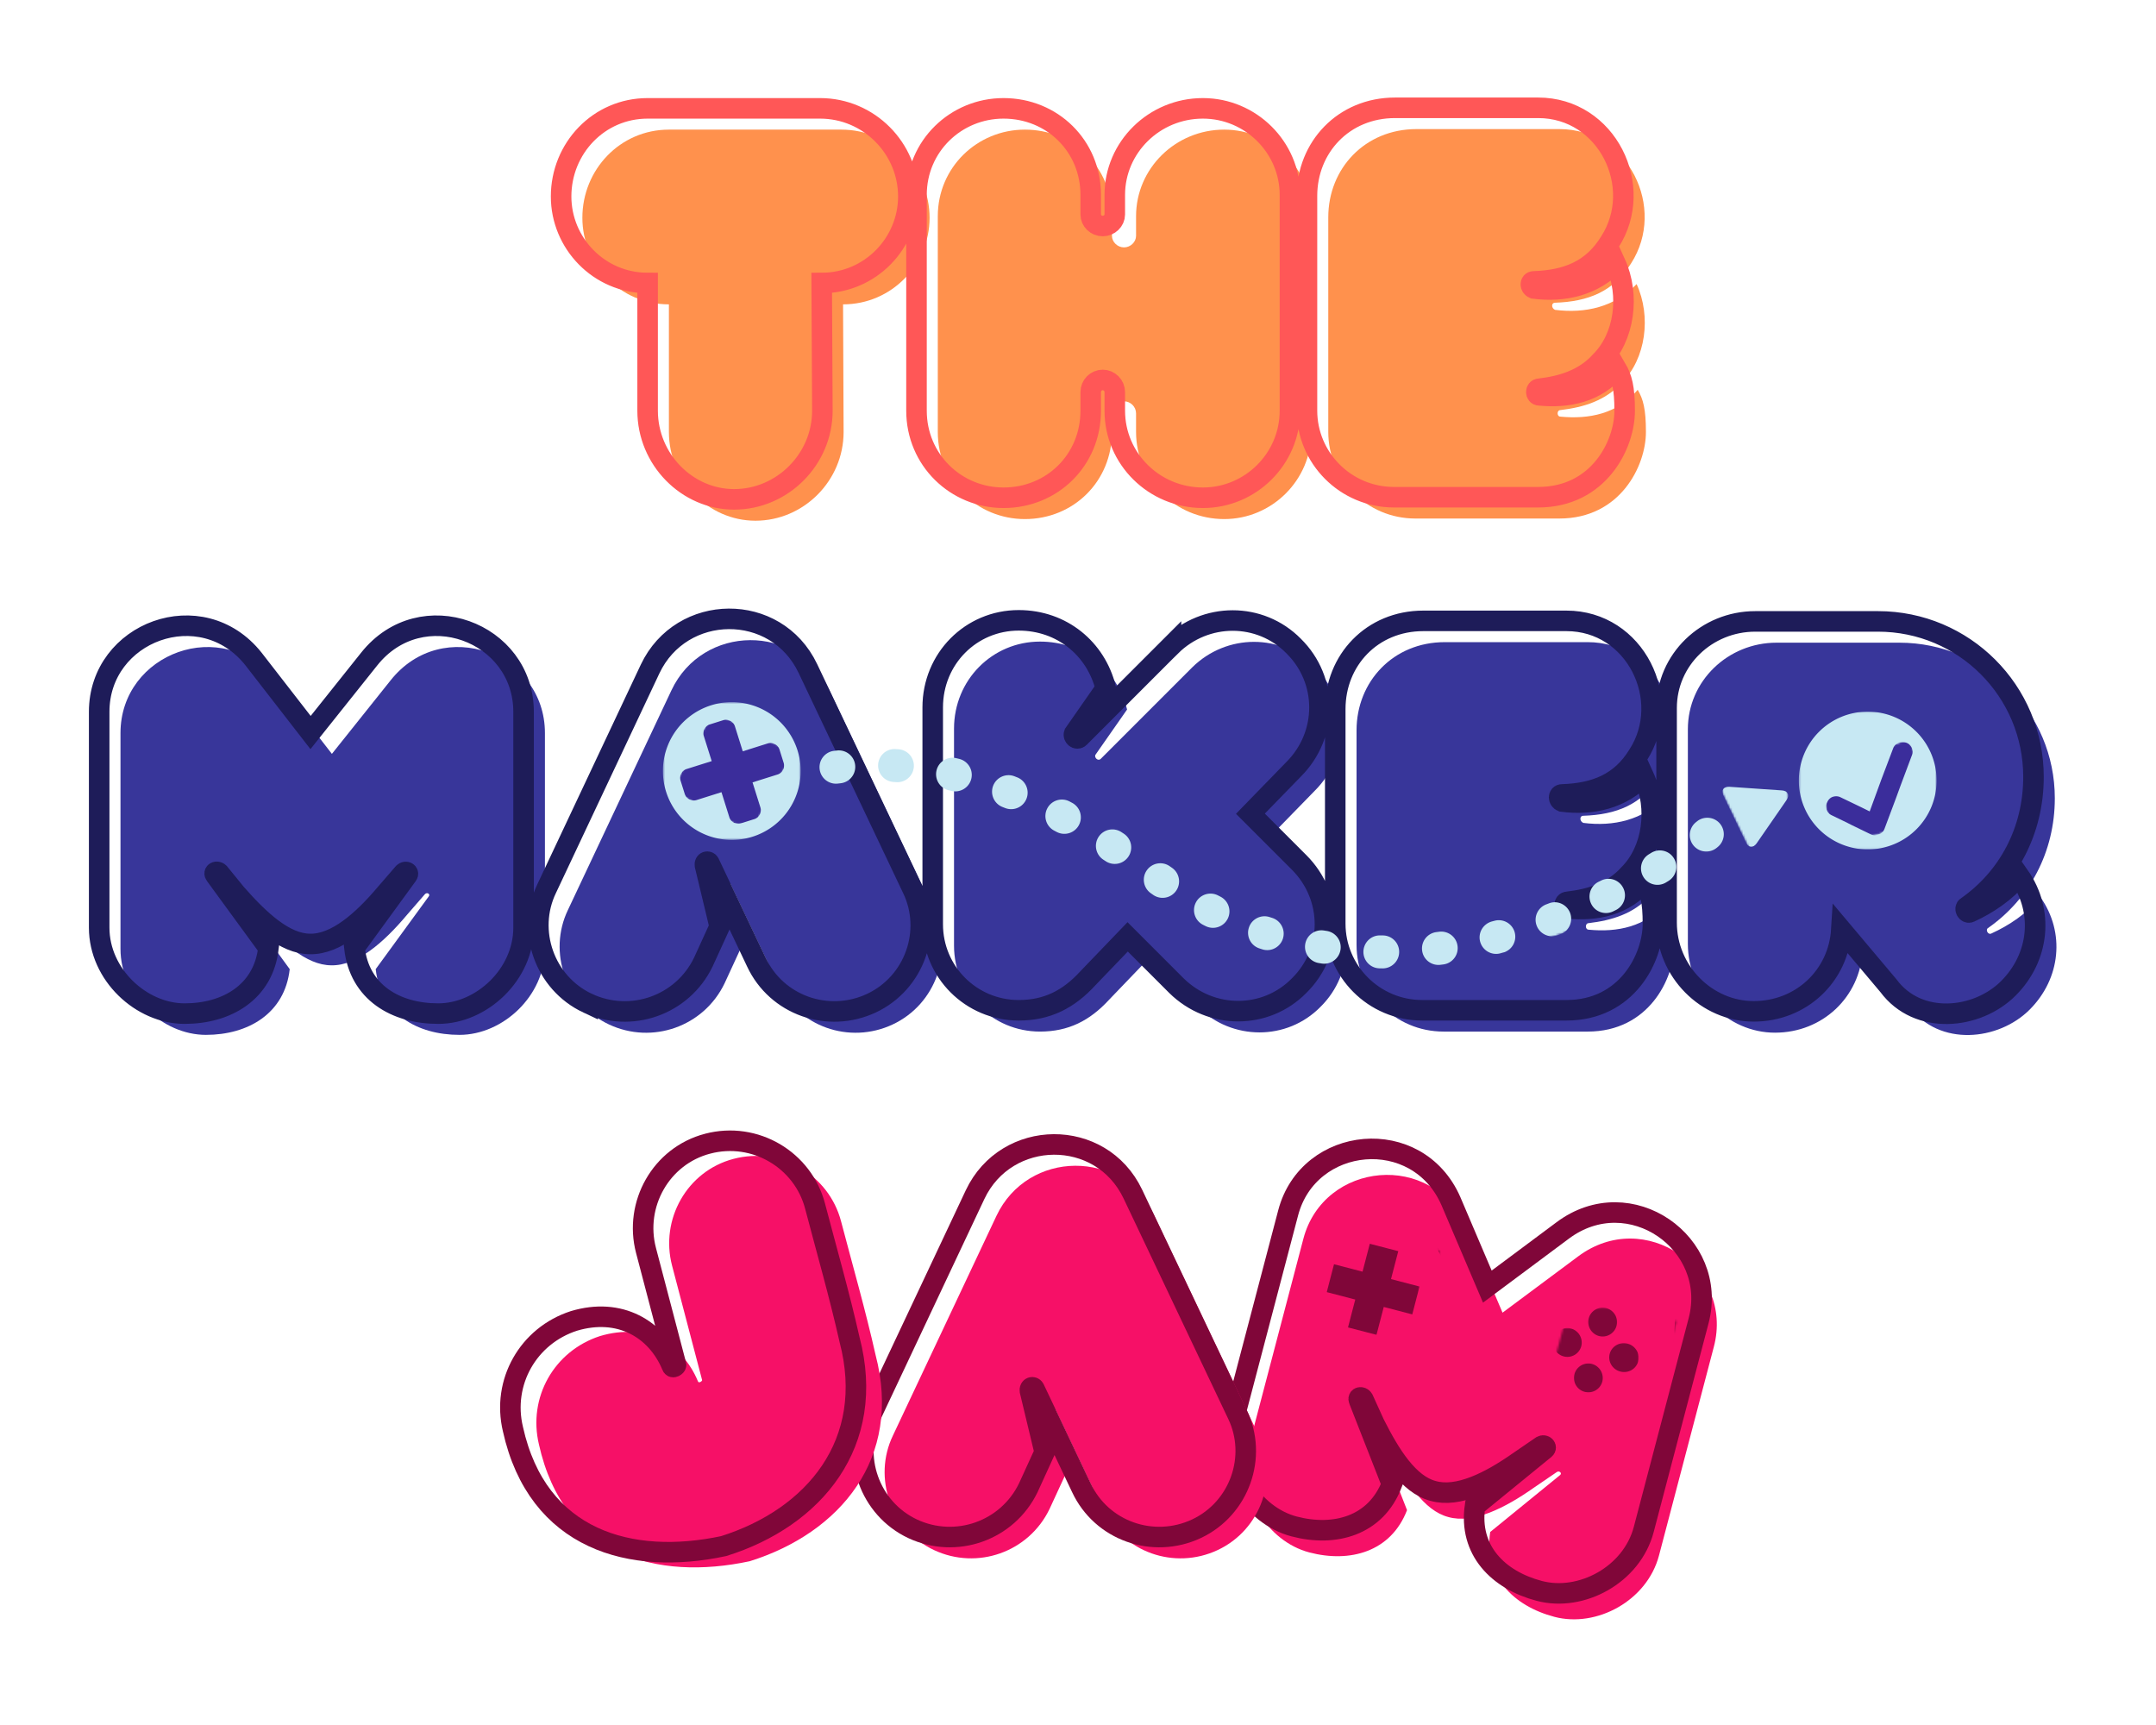 <svg xmlns="http://www.w3.org/2000/svg" fill="none" viewBox="0 0 1000 800"><path fill="#FF914D" d="M390.268 60.116h-80.015c-22.61 0-40.136 18.547-40.136 40.901 0 21.594 17.526 40.136 40.136 40.136v59.187c0 22.61 18.286 41.151 40.135 41.151 22.354 0 40.896-18.541 40.896-41.151l-.255-59.187c22.609 0 40.135-18.542 40.135-40.136 0-22.354-18.286-40.9-40.896-40.9Z"/><path fill="#FF914D" d="M567.825 240.731c22.099 0 40.391-18.037 40.391-40.391V100.257c0-22.104-18.292-40.14-40.391-40.14-22.609 0-40.896 18.036-40.896 40.14v9.141c0 2.796-2.541 5.338-5.588 5.338-3.052 0-5.589-2.542-5.589-5.338v-9.141c0-22.61-17.781-40.14-40.39-40.14-22.099 0-40.391 17.53-40.391 40.14V200.34c0 22.86 18.292 40.391 40.391 40.391 22.609 0 40.39-17.531 40.39-40.391v-8.635c0-3.052 2.537-5.589 5.589-5.589 3.047 0 5.588 2.537 5.588 5.589v8.635c0 22.354 18.287 40.391 40.896 40.391Z"/><path fill="#FF914D" d="M616.083 100.762v99.578c0 21.844 17.782 40.136 40.391 40.136h66.807c28.198 0 40.136-24.386 40.136-40.136 0-10.672-1.271-15.239-3.813-19.562-9.396 11.177-22.604 13.719-35.812 12.448-1.782 0-1.782-3.047 0-3.047 10.666-1.271 20.828-4.318 28.448-12.703 11.177-11.177 13.718-30.735 6.859-45.724-10.162 10.672-23.88 13.718-37.849 11.942-1.781-.765-1.781-3.302 0-3.302 15.24-.51 27.177-5.083 35.307-18.291 16.511-25.657-1.271-62.235-33.276-62.235h-66.302c-23.875 0-40.896 18.287-40.896 40.896Z"/><path stroke="#FF5757" stroke-width="9.526" d="M380.38 50.25h-80c-22.635 0-40.125 18.542-40.125 40.87 0 21.583 17.49 40.125 40.125 40.125v59.224c0 22.578 18.297 41.12 40.125 41.12 22.328 0 40.932-18.542 40.932-41.12l-.312-59.224c22.635 0 40.187-18.542 40.187-40.125 0-22.328-18.291-40.87-40.932-40.87Zm177.552 180.594c22.141 0 40.375-18.047 40.375-40.375V90.375c0-22.078-18.234-40.125-40.375-40.125-22.573 0-40.869 18.047-40.869 40.125v9.115c0 2.854-2.542 5.333-5.579 5.333-3.104 0-5.583-2.479-5.583-5.333v-9.115c0-22.635-17.802-40.125-40.437-40.125-22.079 0-40.37 17.49-40.37 40.125v100.094c0 22.823 18.291 40.375 40.37 40.375 22.635 0 40.437-17.552 40.437-40.375v-8.62c0-3.099 2.479-5.641 5.583-5.641 3.037 0 5.579 2.542 5.579 5.641v8.62c0 22.328 18.296 40.375 40.869 40.375ZM606.203 90.87v99.599c0 21.833 17.802 40.125 40.375 40.125h66.854c28.157 0 40.125-24.37 40.125-40.125 0-10.667-1.302-15.255-3.843-19.594-9.365 11.224-22.573 13.766-35.787 12.464-1.797 0-1.797-3.037 0-3.037 10.667-1.245 20.839-4.344 28.407-12.713 11.223-11.167 13.765-30.704 6.885-45.709-10.172 10.667-23.88 13.703-37.833 11.907-1.797-.745-1.797-3.287 0-3.287 15.255-.495 27.161-5.083 35.286-18.297 16.5-25.61-1.24-62.203-33.24-62.203h-66.359c-23.875 0-40.87 18.297-40.87 40.87Z"/><path fill="#F61067" d="m711.581 689.857 10.562-7.209c1.24-.724 2.459.646 1.464 1.438l-32.422 26.411c-3.021 20.479 10.677 34.323 29.838 39.36 19.412 5.104 42.912-7.37 48.464-28.495l25.443-96.797c9.432-35.87-31.99-65.146-63.078-41.797l-34.943 26.01-16.896-39.635c-15.594-35.62-66.052-30.495-75.484 5.375l-25.443 96.797c-5.552 21.125 8.781 43.542 28.187 48.646 18.917 4.968 37.896-.287 45.339-19.604l-15.24-38.938c-.661-1.49 1.25-1.771 1.98-.531l5.161 11.338c7.396 14.813 15.922 28.349 27.224 31.318 11.484 3.281 26.297-4.12 39.844-13.687Z"/><path stroke="#800639" stroke-width="9.526" d="m704.51 677.812 10.558-7.229c1.276-.692 2.463.646 1.489 1.417l-32.406 26.427c-3.016 20.5 10.656 34.354 29.854 39.396 19.37 5.094 42.854-7.396 48.401-28.505l25.448-96.808c9.427-35.87-31.932-65.146-63.068-41.843l-34.927 26.02-16.896-39.64c-15.588-35.584-66.057-30.448-75.484 5.422l-25.448 96.807c-5.552 21.115 8.755 43.531 28.188 48.641 18.896 4.968 37.911-.297 45.364-19.625l-15.276-38.964c-.646-1.453 1.282-1.713 1.99-.505l5.156 11.359c7.406 14.771 15.969 28.308 27.245 31.271 11.51 3.287 26.281-4.12 39.812-13.641Z"/><path fill="#F61067" d="M433.202 718.867c20.068 9.402 43.948 1.016 53.599-19.052l7.62-16.51-6.854-28.453c-.255-1.776 1.521-2.031 2.031-1.016l21.844 45.979c9.401 20.068 33.276 28.454 53.343 19.052 20.068-9.401 28.454-33.531 19.053-53.093l-48.516-102.115c-14.734-30.989-58.682-30.484-73.162.255l-48.01 101.86c-9.396 19.562-1.016 43.692 19.052 53.093Z"/><path stroke="#800639" stroke-width="9.526" d="M423.302 709.005c20.094 9.365 43.969.99 53.646-19.041l7.568-16.558L477.693 645c-.25-1.797 1.489-2.047 2.046-1.052l21.829 46.016c9.364 20.031 33.239 28.406 53.333 19.041 20.094-9.427 28.469-33.552 19.042-53.088l-48.5-102.146c-14.761-31.005-58.667-30.448-73.177.25L404.26 655.917c-9.364 19.536-.989 43.661 19.042 53.088Z"/><path fill="#F61067" d="M340.219 537.449c-21.625 5.677-34.114 28.125-28.5 49.505l13.932 53.068c.131.49-1.645 1.745-1.963.516-7.167-17.292-24.229-27.256-45.412-20.907-21.296 6.907-33.489 28.49-28.307 50.24 11.453 51.62 54.719 63.375 97.745 54.182 41.99-13.13 70.969-47.786 58.391-95.698-4.615-20.588-10.657-41.588-16.011-61.979-5.609-21.375-27.765-34.734-49.875-28.927Z"/><path stroke="#800639" stroke-width="9.526" d="M328.187 530.411c-21.656 5.683-34.161 28.136-28.557 49.495l13.937 53.083c.125.48-1.604 1.704-1.916.506-7.172-17.292-24.271-27.229-45.438-20.901-21.276 6.869-33.494 28.479-28.302 50.198 11.438 51.624 54.735 63.406 97.724 54.239 42.005-13.146 70.99-47.818 58.406-95.745-4.63-20.583-10.656-41.573-16.01-61.963-5.604-21.36-27.771-34.709-49.844-28.912Z"/><path fill="#38369A" d="m188.74 424.304 8.38-9.651c1.016-1.015 2.542 0 1.781 1.016l-24.64 33.786c2.286 20.579 19.052 30.485 38.864 30.485 20.068 0 39.625-18.037 39.625-39.886V339.971c0-37.088-47.5-54.87-71.63-24.385l-27.182 34.036-26.417-34.036c-24.136-30.485-71.636-12.703-71.636 24.385v100.083c0 21.849 19.558 39.886 39.625 39.886 19.563 0 36.584-9.906 38.865-30.485l-24.635-33.786c-1.021-1.271.76-2.031 1.776-1.016l7.875 9.651c10.922 12.448 22.609 23.375 34.291 23.375 11.943.25 24.386-10.671 35.058-23.375Z"/><path fill="#38369A" d="M282.465 475.112c20.068 9.401 43.948 1.015 53.599-19.052l7.62-16.511-6.855-28.453c-.255-1.776 1.521-2.031 2.032-1.016l21.843 45.98c9.401 20.067 33.276 28.453 53.344 19.052 20.068-9.401 28.453-33.532 19.052-53.094l-48.515-102.115c-14.735-30.989-58.683-30.484-73.162.256l-48.01 101.859c-9.396 19.562-1.016 43.693 19.052 53.094Z"/><path fill="#38369A" d="m552.994 309.487-42.422 42.422c-1.271 1.27-3.047-.506-2.541-1.776l14.734-21.084c-4.573-18.291-20.323-31.5-40.391-31.5-22.099 0-39.88 17.781-39.88 40.391v100.594c0 22.099 17.781 39.88 39.88 39.88 13.209 0 23.12-5.078 32.011-14.735l18.541-19.307 22.61 22.609c16 15.75 41.406 15.75 56.901 0 16.005-15.75 16.005-41.151 0-57.156l-22.609-22.604 20.067-20.578c16.005-16.005 16.005-41.406 0-57.156-15.495-15.75-40.896-15.75-56.901 0Z"/><path fill="#38369A" d="M629.195 338.7v99.578c0 21.844 17.781 40.136 40.39 40.136h66.808c28.198 0 40.135-24.386 40.135-40.136 0-10.672-1.271-15.239-3.812-19.562-9.396 11.177-22.605 13.719-35.813 12.448-1.781 0-1.781-3.047 0-3.047 10.667-1.271 20.828-4.318 28.448-12.703 11.177-11.177 13.719-30.735 6.859-45.724-10.161 10.672-23.88 13.719-37.849 11.943-1.781-.766-1.781-3.303 0-3.303 15.24-.51 27.178-5.083 35.308-18.291 16.51-25.656-1.271-62.235-33.276-62.235h-66.302c-23.875 0-40.896 18.287-40.896 40.896Z"/><path fill="#38369A" d="M823.263 478.924c22.099 0 39.375-16.515 40.646-37.854l21.844 25.912c13.718 18.546 41.151 15.75 55.63 1.27 14.479-14.479 16.515-35.817 5.083-52.073-6.604 7.62-14.479 12.954-22.865 16.766-1.52.76-2.791-1.781-1.52-2.542 19.302-13.463 30.989-35.307 30.989-60.203 0-39.88-32.26-72.146-72.146-72.146h-56.901c-22.604 0-41.151 17.787-41.151 40.141v99.573c0 22.609 18.547 41.156 40.391 41.156Zm45.219-116.854c5.333 0 9.14 4.573 9.14 9.906 0 5.339-3.807 9.401-9.14 9.401-2.037 0-3.302 0-4.573-.76v-17.276c1.271-.761 2.536-1.271 4.573-1.271Z"/><path stroke="#1E1C59" stroke-width="9.526" d="m178.839 414.453 8.375-9.672c1.052-.994 2.541 0 1.797.99l-24.62 33.802c2.297 20.589 19.041 30.51 38.885 30.51 20.031 0 39.568-18.046 39.568-39.875V330.109c0-37.083-47.443-54.885-71.63-24.432l-27.167 34.047-26.417-34.047C93.505 275.224 46 293.026 46 330.109v100.099c0 21.829 19.537 39.875 39.63 39.875 19.532 0 36.589-9.921 38.886-30.51l-24.688-33.802c-.99-1.24.807-1.984 1.802-.99l7.875 9.672c10.917 12.406 22.636 23.323 34.297 23.323 11.969.245 24.37-10.672 35.037-23.323Zm93.724 50.797c20.093 9.365 43.974.99 53.646-19.042l7.567-16.557-6.823-28.406c-.244-1.797 1.49-2.047 2.047-1.052l21.834 46.015c9.364 20.032 33.239 28.407 53.333 19.042 20.094-9.427 28.463-33.552 19.036-53.088l-48.494-102.146c-14.761-31.006-58.667-30.448-73.183.25l-48 101.896c-9.364 19.536-.995 43.661 19.037 53.088Zm270.568-165.651-42.422 42.422c-1.302 1.302-3.037-.5-2.542-1.74l14.698-21.083c-4.526-18.297-20.281-31.505-40.37-31.505-22.083 0-39.88 17.734-39.88 40.37v100.593c0 22.079 17.797 39.881 39.88 39.881 13.208 0 23.13-5.089 32-14.761l18.542-19.292 22.635 22.641c16 15.75 41.365 15.75 56.87 0 16-15.755 16-41.182 0-57.182l-22.573-22.573L600 356.781c16-16.005 16-41.432 0-57.182-15.505-15.755-40.869-15.755-56.869 0Zm76.187 29.208v99.605c0 21.828 17.797 40.125 40.37 40.125h66.854c28.156 0 40.125-24.375 40.125-40.125 0-10.672-1.302-15.261-3.844-19.599-9.364 11.224-22.573 13.765-35.781 12.463-1.802 0-1.802-3.036 0-3.036 10.667-1.24 20.839-4.344 28.401-12.714 11.224-11.167 13.771-30.698 6.886-45.708-10.172 10.666-23.875 13.708-37.834 11.906-1.797-.745-1.797-3.286 0-3.286 15.261-.495 27.167-5.084 35.292-18.297 16.495-25.61-1.24-62.203-33.245-62.203h-66.354c-23.88 0-40.87 18.296-40.87 40.869Zm194.058 140.224c22.14 0 39.38-16.5 40.682-37.833l21.828 25.927c13.708 18.542 41.12 15.75 55.63 1.24 14.453-14.453 16.5-35.787 5.089-52.094-6.636 7.625-14.516 12.958-22.886 16.802-1.489.745-2.791-1.797-1.489-2.542 19.286-13.458 30.948-35.286 30.948-60.218 0-39.875-32.25-72.125-72.125-72.125H814.12c-22.578 0-41.119 17.796-41.119 40.125v99.599c0 22.578 18.541 41.119 40.375 41.119Zm45.208-116.843c5.333 0 9.177 4.593 9.177 9.927 0 5.333-3.844 9.364-9.177 9.364-2.047 0-3.287 0-4.526-.745V353.49c1.239-.802 2.479-1.302 4.526-1.302Z"/><mask id="a" width="64" height="67" x="605" y="566" maskUnits="userSpaceOnUse" style="mask-type:luminance"><path fill="#fff" d="M605.417 566.302h62.666v66.667h-62.666v-66.667Z"/></mask><g mask="url(#a)"><mask id="b" width="62" height="66" x="606" y="567" maskUnits="userSpaceOnUse" style="mask-type:luminance"><path fill="#fff" d="m619.646 567.599 48.312 12.583-13.588 52.183-48.318-12.584 13.594-52.182Z"/></mask><g mask="url(#b)"><mask id="c" width="277" height="215" x="545" y="528" maskUnits="userSpaceOnUse" style="mask-type:luminance"><path fill="#fff" d="m585.474 528.839 235.776 61.406-39.766 152.672-235.771-61.407 39.761-152.671Z"/></mask><g mask="url(#c)"><path fill="#800639" d="M793.26 608.901a31.294 31.294 0 0 0-9.692-23.953 31.195 31.195 0 0 0-4.151-3.323 30.761 30.761 0 0 0-4.657-2.573 31.251 31.251 0 0 0-5.026-1.75l-18.781-4.891a31.93 31.93 0 0 0-4.255-.822 31.467 31.467 0 0 0-4.328-.235 32.439 32.439 0 0 0-4.323.37 31.718 31.718 0 0 0-4.224.964 31.34 31.34 0 0 0-7.86 3.614 31.61 31.61 0 0 0-6.573 5.63 17.423 17.423 0 0 1-3.697 3.131 17.597 17.597 0 0 1-14.011 2.135l-10.344-2.693a17.769 17.769 0 0 1-4.536-1.859 17.518 17.518 0 0 1-3.854-3.037 17.398 17.398 0 0 1-2.875-3.974 17.496 17.496 0 0 1-1.677-4.609 30.653 30.653 0 0 0-1.229-4.125 31.86 31.86 0 0 0-1.787-3.922 32.131 32.131 0 0 0-2.307-3.635 30.923 30.923 0 0 0-2.787-3.281 31.235 31.235 0 0 0-6.786-5.277 31.428 31.428 0 0 0-7.964-3.223l-18.776-4.891a31.332 31.332 0 0 0-10.562-.953 31.3 31.3 0 0 0-10.271 2.63 31.24 31.24 0 0 0-4.651 2.583 31.185 31.185 0 0 0-7.672 7.318 31.18 31.18 0 0 0-2.797 4.526l-41.713 84.958c-.422.86-.802 1.74-1.141 2.641a29.232 29.232 0 0 0-.885 2.734 31.49 31.49 0 0 0-.625 2.808 30.656 30.656 0 0 0-.443 5.724c.021.958.083 1.916.187 2.869a30.79 30.79 0 0 0 1.183 5.625c.281.912.609 1.813.979 2.698.37.886.781 1.756 1.234 2.599.448.849.943 1.672 1.469 2.469a32.263 32.263 0 0 0 1.698 2.323 31.05 31.05 0 0 0 1.911 2.146 31.35 31.35 0 0 0 2.104 1.958c.735.62 1.495 1.203 2.282 1.755a29.917 29.917 0 0 0 2.432 1.526 31.867 31.867 0 0 0 9.958 3.787c1.756.344 3.526.542 5.313.588a32.011 32.011 0 0 0 5.333-.317 31.365 31.365 0 0 0 5.209-1.209 31.524 31.524 0 0 0 9.442-4.927 31.935 31.935 0 0 0 3.969-3.583l16.224-17.714a17.743 17.743 0 0 1 3.693-3.046 17.734 17.734 0 0 1 4.369-1.943 17.772 17.772 0 0 1 4.735-.698 17.802 17.802 0 0 1 4.75.599l63.672 16.583a17.649 17.649 0 0 1 8.229 4.719 17.487 17.487 0 0 1 2.87 3.828 17.445 17.445 0 0 1 1.739 4.458l5.516 23.37a31.613 31.613 0 0 0 4.265 9.761 31.547 31.547 0 0 0 3.297 4.203 32.436 32.436 0 0 0 3.953 3.594 32.115 32.115 0 0 0 4.506 2.875 31.655 31.655 0 0 0 10.119 3.307c1.771.265 3.547.375 5.334.338a31.265 31.265 0 0 0 2.87-.145 30.557 30.557 0 0 0 2.843-.417 30.586 30.586 0 0 0 2.797-.688c.917-.27 1.823-.583 2.714-.942a30.796 30.796 0 0 0 5.104-2.636 29.62 29.62 0 0 0 2.344-1.666 29.845 29.845 0 0 0 2.177-1.881 31.08 31.08 0 0 0 1.984-2.073 32.554 32.554 0 0 0 1.787-2.255 31.794 31.794 0 0 0 1.562-2.416c.479-.829.922-1.678 1.323-2.553a29.74 29.74 0 0 0 1.906-5.416c.235-.932.422-1.87.563-2.818.14-.953.239-1.906.291-2.864l5.021-94.511Zm-35.724 109.901a18.15 18.15 0 0 1-3.01-.182 18.021 18.021 0 0 1-5.719-1.865 17.805 17.805 0 0 1-4.771-3.651 17.761 17.761 0 0 1-1.859-2.375 17.7 17.7 0 0 1-2.401-5.515l-5.511-23.36a31.622 31.622 0 0 0-1.27-4.057 30.87 30.87 0 0 0-1.808-3.849 30.251 30.251 0 0 0-2.312-3.568 30.417 30.417 0 0 0-2.776-3.224 31.433 31.433 0 0 0-3.182-2.817 32.18 32.18 0 0 0-3.537-2.36 31.835 31.835 0 0 0-7.865-3.182l-63.671-16.583a31.655 31.655 0 0 0-8.417-1.058 31.339 31.339 0 0 0-4.24.328 31.542 31.542 0 0 0-4.156.907 31.567 31.567 0 0 0-7.75 3.442 31.62 31.62 0 0 0-3.458 2.48 30.984 30.984 0 0 0-3.089 2.921l-16.213 17.709a17.657 17.657 0 0 1-2.24 2.021 18.01 18.01 0 0 1-2.547 1.614 18.073 18.073 0 0 1-5.719 1.844c-1 .146-2 .203-3.01.177a18.081 18.081 0 0 1-2.995-.328 17.645 17.645 0 0 1-2.901-.828 18.238 18.238 0 0 1-2.719-1.302 17.071 17.071 0 0 1-4.927-4.167 17.536 17.536 0 0 1-1.786-2.698 17.472 17.472 0 0 1-1.25-2.989 17.358 17.358 0 0 1-.667-3.172 17.283 17.283 0 0 1-.057-3.24 17.078 17.078 0 0 1 1.698-6.224l41.708-84.963a17.647 17.647 0 0 1 5.906-6.683 17.524 17.524 0 0 1 5.459-2.448 18.413 18.413 0 0 1 2.958-.494 18.053 18.053 0 0 1 3.005.015c1 .094 1.985.266 2.953.526l18.777 4.891a17.45 17.45 0 0 1 4.541 1.859 17.49 17.49 0 0 1 3.854 3.031 17.521 17.521 0 0 1 2.875 3.974 17.694 17.694 0 0 1 1.677 4.61 31.244 31.244 0 0 0 5.323 11.682 31.227 31.227 0 0 0 9.573 8.557 31.324 31.324 0 0 0 3.87 1.891c1.333.536 2.698.984 4.094 1.333l10.338 2.698a31.805 31.805 0 0 0 8.589 1.058 32.379 32.379 0 0 0 4.318-.37 31.825 31.825 0 0 0 4.229-.964 31.13 31.13 0 0 0 4.052-1.536 31.327 31.327 0 0 0 3.807-2.078 31.458 31.458 0 0 0 6.568-5.631 17.652 17.652 0 0 1 8.114-5.14 17.59 17.59 0 0 1 9.61-.12l18.776 4.891c.974.244 1.917.573 2.833.984a17.42 17.42 0 0 1 4.974 3.328 17.426 17.426 0 0 1 1.99 2.245 17.781 17.781 0 0 1 1.583 2.552 17.604 17.604 0 0 1 1.76 5.714c.131.994.172 1.994.131 3l-5.026 94.515a17.053 17.053 0 0 1-1.558 6.261c-.453.984-1 1.916-1.63 2.802a17.236 17.236 0 0 1-7.562 5.927 17.327 17.327 0 0 1-3.11.916c-1.062.209-2.14.313-3.224.313v.005Z"/></g></g></g><mask id="d" width="45" height="45" x="614" y="575" maskUnits="userSpaceOnUse" style="mask-type:luminance"><path fill="#fff" d="M614.75 575.635h44v44h-44v-44Z"/></mask><g mask="url(#d)"><mask id="e" width="62" height="66" x="606" y="567" maskUnits="userSpaceOnUse" style="mask-type:luminance"><path fill="#fff" d="m619.646 567.599 48.312 12.583-13.588 52.183-48.318-12.584 13.594-52.182Z"/></mask><g mask="url(#e)"><mask id="f" width="277" height="215" x="545" y="528" maskUnits="userSpaceOnUse" style="mask-type:luminance"><path fill="#fff" d="m585.474 528.839 235.776 61.406-39.766 152.672-235.771-61.407 39.761-152.671Z"/></mask><g mask="url(#f)"><path fill="#800639" d="m648.552 580.255-13.208-3.437-3.37 12.942-13.229-3.448-3.365 12.933 13.224 3.442-3.365 12.928 13.209 3.442 3.37-12.932 13.224 3.448 3.364-12.927-13.224-3.448 3.37-12.943Z"/></g></g></g><mask id="g" width="65" height="66" x="714" y="599" maskUnits="userSpaceOnUse" style="mask-type:luminance"><path fill="#fff" d="M714.75 599.635h64v65.334h-64v-65.334Z"/></mask><g mask="url(#g)"><mask id="h" width="63" height="66" x="715" y="599" maskUnits="userSpaceOnUse" style="mask-type:luminance"><path fill="#fff" d="m729.302 599.859 48.234 12.901-13.932 52.089-48.234-12.901 13.932-52.089Z"/></mask><g mask="url(#h)"><mask id="i" width="277" height="216" x="542" y="528" maskUnits="userSpaceOnUse" style="mask-type:luminance"><path fill="#fff" d="m583.489 528.401 235.365 62.958-40.771 152.407-235.364-62.959 40.77-152.406Z"/></mask><g mask="url(#i)"><path fill="#800639" d="M790.739 609.828a30.79 30.79 0 0 0-.197-5.318 31.21 31.21 0 0 0-3.058-10.151 31.522 31.522 0 0 0-2.771-4.541 31.647 31.647 0 0 0-3.505-4.006 31.165 31.165 0 0 0-4.13-3.354 31.23 31.23 0 0 0-4.641-2.599 30.575 30.575 0 0 0-5.015-1.781l-18.745-5.016a31.944 31.944 0 0 0-4.25-.854 31.647 31.647 0 0 0-4.328-.26c-1.448.015-2.891.13-4.323.344a31.094 31.094 0 0 0-8.297 2.442 30.962 30.962 0 0 0-3.818 2.058 31.07 31.07 0 0 0-6.609 5.583 17.443 17.443 0 0 1-3.719 3.109 17.634 17.634 0 0 1-4.427 1.974 17.301 17.301 0 0 1-4.797.698 17.402 17.402 0 0 1-4.802-.635l-10.323-2.761a17.363 17.363 0 0 1-4.526-1.89 17.523 17.523 0 0 1-3.833-3.058 17.506 17.506 0 0 1-2.849-3.994c-.766-1.464-1.313-3-1.646-4.62a31.282 31.282 0 0 0-2.963-8.068 31.451 31.451 0 0 0-5.047-6.953c-1-1.036-2.063-2-3.193-2.891a31.571 31.571 0 0 0-7.417-4.338c-1.328-.547-2.692-1-4.083-1.365l-18.745-5.015a31.36 31.36 0 0 0-10.552-1.021c-1.776.13-3.526.411-5.255.844a31.78 31.78 0 0 0-5.037 1.718 31.576 31.576 0 0 0-8.838 5.854 30.92 30.92 0 0 0-3.547 3.969 30.812 30.812 0 0 0-2.828 4.505l-42.276 84.683a29.99 29.99 0 0 0-2.057 5.359 30.158 30.158 0 0 0-.646 2.802 32.556 32.556 0 0 0-.375 2.849 31.035 31.035 0 0 0-.104 2.875c.01.958.067 1.917.166 2.87.104.953.25 1.901.438 2.844.192.937.427 1.869.708 2.786.276.917.599 1.823.964 2.708.364.891.765 1.756 1.213 2.605.448.854.932 1.677 1.458 2.479a28.572 28.572 0 0 0 1.683 2.333c.593.75 1.229 1.469 1.896 2.162a29.943 29.943 0 0 0 4.359 3.739 29.17 29.17 0 0 0 2.422 1.542 31.239 31.239 0 0 0 4.802 2.349 31.946 31.946 0 0 0 5.13 1.505 31.865 31.865 0 0 0 10.646.344 31.404 31.404 0 0 0 5.213-1.177 31.18 31.18 0 0 0 4.943-2.032 31.592 31.592 0 0 0 4.537-2.833 31.904 31.904 0 0 0 3.989-3.557l16.344-17.604a17.373 17.373 0 0 1 3.708-3.021 17.614 17.614 0 0 1 13.865-1.953l63.562 17.005a17.36 17.36 0 0 1 4.427 1.823 17.625 17.625 0 0 1 6.62 6.791 17.747 17.747 0 0 1 1.709 4.474l5.359 23.407a32.042 32.042 0 0 0 1.688 5.067 30.97 30.97 0 0 0 2.515 4.714 31.338 31.338 0 0 0 3.266 4.229 32.308 32.308 0 0 0 3.932 3.62 32.416 32.416 0 0 0 4.484 2.906 31.93 31.93 0 0 0 4.907 2.115c1.698.562 3.427.984 5.192 1.26 1.766.271 3.547.396 5.334.37.958 0 1.916-.042 2.87-.13a30.156 30.156 0 0 0 5.645-1.063 29.206 29.206 0 0 0 2.719-.927 29.706 29.706 0 0 0 2.625-1.177 29.42 29.42 0 0 0 2.5-1.422 30.08 30.08 0 0 0 2.354-1.651 32.232 32.232 0 0 0 2.188-1.864 31.407 31.407 0 0 0 2-2.063 31.09 31.09 0 0 0 1.797-2.245 29.721 29.721 0 0 0 1.578-2.406c.489-.823.937-1.672 1.344-2.542a28.03 28.03 0 0 0 1.098-2.656 30.87 30.87 0 0 0 .844-2.75c.24-.927.433-1.864.578-2.812.151-.948.256-1.901.313-2.86l5.64-94.479Zm-36.442 109.667a17.616 17.616 0 0 1-3.011-.209c-1-.151-1.974-.385-2.932-.708a17.67 17.67 0 0 1-5.302-2.828 17.612 17.612 0 0 1-2.224-2.047 18.33 18.33 0 0 1-1.844-2.385 18.03 18.03 0 0 1-2.359-5.526l-5.359-23.401a30.76 30.76 0 0 0-1.24-4.063 32 32 0 0 0-1.781-3.865 32.038 32.038 0 0 0-2.292-3.583 31.882 31.882 0 0 0-2.75-3.239 32.037 32.037 0 0 0-3.167-2.839 30.843 30.843 0 0 0-3.526-2.38 31.18 31.18 0 0 0-3.807-1.886 31.85 31.85 0 0 0-4.036-1.349l-63.558-17a30.885 30.885 0 0 0-8.411-1.119 31.143 31.143 0 0 0-4.24.307c-1.406.198-2.791.49-4.161.875a31.008 31.008 0 0 0-4 1.432 31.183 31.183 0 0 0-3.776 1.959 30.365 30.365 0 0 0-3.469 2.458 30.245 30.245 0 0 0-3.109 2.901l-16.329 17.604a18.147 18.147 0 0 1-4.812 3.599c-.896.458-1.828.839-2.792 1.146-.958.302-1.942.521-2.937.661-1 .136-2.005.188-3.011.157a18.085 18.085 0 0 1-5.89-1.193 18.15 18.15 0 0 1-2.714-1.323 17.246 17.246 0 0 1-2.646-1.865 17.29 17.29 0 0 1-2.25-2.333 16.99 16.99 0 0 1-1.77-2.713 16.856 16.856 0 0 1-1.23-2.995 17.035 17.035 0 0 1-.645-3.177 17.279 17.279 0 0 1-.037-3.24c.094-1.083.281-2.146.573-3.187a17.24 17.24 0 0 1 1.167-3.026l42.265-84.683a17.45 17.45 0 0 1 3.599-4.781 17.55 17.55 0 0 1 4.985-3.302 17.828 17.828 0 0 1 2.843-.974 17.72 17.72 0 0 1 2.964-.474c1-.073 2-.063 3 .036 1 .094 1.984.276 2.953.542l18.745 5.016a17.669 17.669 0 0 1 4.526 1.885 17.694 17.694 0 0 1 3.833 3.063 17.653 17.653 0 0 1 4.495 8.614 31.08 31.08 0 0 0 2.964 8.063 31.02 31.02 0 0 0 5.046 6.953c1 1.036 2.063 2.005 3.193 2.89a31.046 31.046 0 0 0 7.417 4.339 31.369 31.369 0 0 0 4.083 1.37l10.323 2.76c1.396.38 2.813.667 4.25.854 1.438.188 2.88.271 4.328.261a31.595 31.595 0 0 0 8.557-1.276 31.244 31.244 0 0 0 4.063-1.511 30.956 30.956 0 0 0 3.818-2.057 30.744 30.744 0 0 0 3.5-2.562 31.663 31.663 0 0 0 3.109-3.021 17.624 17.624 0 0 1 12.948-5.782 17.67 17.67 0 0 1 4.807.636l18.745 5.016c.974.255 1.917.588 2.828 1.005.917.411 1.787.901 2.62 1.468a17.314 17.314 0 0 1 2.328 1.891 17.31 17.31 0 0 1 1.979 2.255 17.927 17.927 0 0 1 1.563 2.563c.448.901.817 1.828 1.109 2.791.287.964.495 1.943.615 2.938.125.995.161 1.995.114 3l-5.651 94.479a17.016 17.016 0 0 1-1.599 6.25 16.663 16.663 0 0 1-1.651 2.792 16.956 16.956 0 0 1-2.14 2.427 16.869 16.869 0 0 1-2.568 1.984 17.077 17.077 0 0 1-9.229 2.657v.005Z"/></g></g></g><mask id="j" width="15" height="15" x="736" y="606" maskUnits="userSpaceOnUse" style="mask-type:luminance"><path fill="#fff" d="M736.083 606.302h14.667v14.667h-14.667v-14.667Z"/></mask><g mask="url(#j)"><mask id="k" width="63" height="66" x="715" y="599" maskUnits="userSpaceOnUse" style="mask-type:luminance"><path fill="#fff" d="m729.302 599.859 48.234 12.901-13.932 52.089-48.234-12.901 13.932-52.089Z"/></mask><g mask="url(#k)"><mask id="l" width="277" height="216" x="542" y="528" maskUnits="userSpaceOnUse" style="mask-type:luminance"><path fill="#fff" d="m583.489 528.401 235.365 62.958-40.771 152.407-235.364-62.959 40.77-152.406Z"/></mask><g mask="url(#l)"><path fill="#800639" d="M741.755 619.63a6.745 6.745 0 0 0 2.589.115 7.05 7.05 0 0 0 1.265-.323 6.95 6.95 0 0 0 1.177-.563 6.364 6.364 0 0 0 1.047-.781c.323-.292.615-.614.875-.963.255-.355.479-.724.667-1.12.187-.396.333-.802.443-1.229a6.699 6.699 0 0 0-.183-3.855 6.62 6.62 0 0 0-1.323-2.234 6.603 6.603 0 0 0-2.073-1.557 6.458 6.458 0 0 0-1.224-.453 6.687 6.687 0 0 0-2.588-.151 6.997 6.997 0 0 0-1.271.302 6.598 6.598 0 0 0-1.182.547 6.672 6.672 0 0 0-1.948 1.713 6.77 6.77 0 0 0-.688 1.11 7.014 7.014 0 0 0-.458 1.223 6.553 6.553 0 0 0-.198 1.308 6.652 6.652 0 0 0 .375 2.609c.146.417.333.818.557 1.198.23.385.49.74.787 1.068a6.658 6.658 0 0 0 2.109 1.583 6.43 6.43 0 0 0 1.245.453Z"/></g></g></g><mask id="m" width="16" height="15" x="745" y="622" maskUnits="userSpaceOnUse" style="mask-type:luminance"><path fill="#fff" d="M745.417 622.302h14.666v14.667h-14.666v-14.667Z"/></mask><g mask="url(#m)"><mask id="n" width="63" height="66" x="715" y="599" maskUnits="userSpaceOnUse" style="mask-type:luminance"><path fill="#fff" d="m729.302 599.859 48.234 12.901-13.932 52.089-48.234-12.901 13.932-52.089Z"/></mask><g mask="url(#n)"><mask id="o" width="277" height="216" x="542" y="528" maskUnits="userSpaceOnUse" style="mask-type:luminance"><path fill="#fff" d="m583.489 528.401 235.365 62.958-40.771 152.407-235.364-62.959 40.77-152.406Z"/></mask><g mask="url(#o)"><path fill="#800639" d="M759.823 631.375a6.51 6.51 0 0 1-1.162 2.339 6.88 6.88 0 0 1-.911.953 6.832 6.832 0 0 1-1.078.755 6.825 6.825 0 0 1-1.219.536 6.822 6.822 0 0 1-2.635.328 6.726 6.726 0 0 1-1.323-.223 6.915 6.915 0 0 1-2.396-1.167 6.87 6.87 0 0 1-1.766-1.969 6.756 6.756 0 0 1-.87-2.479 6.488 6.488 0 0 1-.052-1.307c.026-.443.099-.87.209-1.297.114-.422.271-.828.463-1.224.198-.391.433-.761.703-1.11a6.545 6.545 0 0 1 1.99-1.708 6.77 6.77 0 0 1 2.516-.828c.442-.057.89-.068 1.333-.036.448.031.891.104 1.323.218.432.12.854.276 1.255.469.401.198.781.432 1.141.698a7.058 7.058 0 0 1 1.765 1.974c.229.38.412.781.563 1.198.146.416.25.844.307 1.276.063.437.083.875.052 1.312a6.4 6.4 0 0 1-.208 1.292Z"/></g></g></g><mask id="p" width="16" height="16" x="729" y="631" maskUnits="userSpaceOnUse" style="mask-type:luminance"><path fill="#fff" d="M729.417 631.635h14.666v14.667h-14.666v-14.667Z"/></mask><g mask="url(#p)"><mask id="q" width="63" height="66" x="715" y="599" maskUnits="userSpaceOnUse" style="mask-type:luminance"><path fill="#fff" d="m729.302 599.859 48.234 12.901-13.932 52.089-48.234-12.901 13.932-52.089Z"/></mask><g mask="url(#q)"><mask id="r" width="277" height="216" x="542" y="528" maskUnits="userSpaceOnUse" style="mask-type:luminance"><path fill="#fff" d="m583.489 528.401 235.365 62.958-40.771 152.407-235.364-62.959 40.77-152.406Z"/></mask><g mask="url(#r)"><path fill="#800639" d="M738.302 632.531a7.219 7.219 0 0 0-1.292-.182 6.376 6.376 0 0 0-1.302.073 6.566 6.566 0 0 0-2.443.88 6.574 6.574 0 0 0-1.046.781 6.701 6.701 0 0 0-2.177 4.599c-.021.438 0 .875.062 1.308a6.68 6.68 0 0 0 .865 2.447 6.3 6.3 0 0 0 .77 1.047c.292.328.61.62.959.886a6.647 6.647 0 0 0 2.338 1.125 6.776 6.776 0 0 0 2.594.156 6.567 6.567 0 0 0 1.266-.307 6.568 6.568 0 0 0 2.244-1.308c.329-.286.62-.604.886-.953s.495-.713.687-1.109a6.4 6.4 0 0 0 .459-1.219 6.591 6.591 0 0 0 .14-2.635 6.86 6.86 0 0 0-.312-1.287 6.442 6.442 0 0 0-.563-1.198 6.52 6.52 0 0 0-.781-1.067 6.585 6.585 0 0 0-.979-.896 6.738 6.738 0 0 0-1.13-.688 7.657 7.657 0 0 0-1.245-.453Z"/></g></g></g><mask id="s" width="15" height="16" x="720" y="615" maskUnits="userSpaceOnUse" style="mask-type:luminance"><path fill="#fff" d="M720.083 615.635h14.667v14.667h-14.667v-14.667Z"/></mask><g mask="url(#s)"><mask id="t" width="63" height="66" x="715" y="599" maskUnits="userSpaceOnUse" style="mask-type:luminance"><path fill="#fff" d="m729.302 599.859 48.234 12.901-13.932 52.089-48.234-12.901 13.932-52.089Z"/></mask><g mask="url(#t)"><mask id="u" width="277" height="216" x="542" y="528" maskUnits="userSpaceOnUse" style="mask-type:luminance"><path fill="#fff" d="m583.489 528.401 235.365 62.958-40.771 152.407-235.364-62.959 40.77-152.406Z"/></mask><g mask="url(#u)"><path fill="#800639" d="M728.557 616.099a6.834 6.834 0 0 0-2.594-.115 6.51 6.51 0 0 0-1.26.323 6.46 6.46 0 0 0-1.177.563 6.63 6.63 0 0 0-1.047.776c-.323.297-.615.62-.875.969a6.586 6.586 0 0 0-1.109 2.343c-.11.427-.172.854-.193 1.292a6.44 6.44 0 0 0 .057 1.302 6.656 6.656 0 0 0 .865 2.448 6.64 6.64 0 0 0 1.734 1.932c.349.261.719.49 1.115.677a6.2 6.2 0 0 0 1.224.448c.422.115.849.177 1.286.203.432.026.87.011 1.302-.047a6.55 6.55 0 0 0 1.266-.307 6.587 6.587 0 0 0 2.245-1.307c.328-.287.625-.604.885-.953.266-.344.495-.714.688-1.11a6.362 6.362 0 0 0 .661-2.526 6.654 6.654 0 0 0-.062-1.323 6.762 6.762 0 0 0-.313-1.286 6.485 6.485 0 0 0-.562-1.203 6.755 6.755 0 0 0-.782-1.068 6.884 6.884 0 0 0-2.109-1.578 6.678 6.678 0 0 0-1.245-.453Z"/></g></g></g><mask id="v" width="65" height="65" x="307" y="325" maskUnits="userSpaceOnUse" style="mask-type:luminance"><path fill="#fff" d="M307.469 325.615h63.901v63.906h-63.901v-63.906Z"/></mask><g mask="url(#v)"><path fill="#C7E8F3" d="M371.37 357.568a31.557 31.557 0 0 1-.61 6.234 32.062 32.062 0 0 1-1.823 5.995 31.908 31.908 0 0 1-2.953 5.526 31.566 31.566 0 0 1-3.969 4.838 32.785 32.785 0 0 1-2.328 2.11 31.55 31.55 0 0 1-2.515 1.864c-.87.584-1.766 1.12-2.693 1.615-.922.49-1.865.938-2.833 1.339-.964.401-1.948.755-2.953 1.057a32.658 32.658 0 0 1-6.141 1.224 33.166 33.166 0 0 1-3.136.151c-1.041 0-2.088-.052-3.13-.151a32.707 32.707 0 0 1-6.14-1.224 30.467 30.467 0 0 1-2.953-1.057 33.391 33.391 0 0 1-2.839-1.339 31.822 31.822 0 0 1-2.688-1.615 31.55 31.55 0 0 1-2.515-1.864 33.005 33.005 0 0 1-2.328-2.11 31.533 31.533 0 0 1-2.104-2.322 32.649 32.649 0 0 1-1.87-2.516 33.529 33.529 0 0 1-1.61-2.693 30.126 30.126 0 0 1-1.338-2.833 31.654 31.654 0 0 1-1.057-2.953c-.308-1-.558-2.016-.766-3.042a32.64 32.64 0 0 1-.458-3.099 31.257 31.257 0 0 1-.151-3.135c0-1.047.046-2.089.151-3.13.104-1.042.255-2.079.458-3.105a32.126 32.126 0 0 1 1.823-5.989 30.23 30.23 0 0 1 1.338-2.839 33.418 33.418 0 0 1 1.61-2.687 33.528 33.528 0 0 1 1.87-2.521 32.82 32.82 0 0 1 2.104-2.323 31.516 31.516 0 0 1 2.328-2.104 31.38 31.38 0 0 1 5.203-3.479 31.97 31.97 0 0 1 2.839-1.344c.963-.401 1.947-.75 2.953-1.052a30.6 30.6 0 0 1 3.041-.766 32.688 32.688 0 0 1 3.099-.458 31.552 31.552 0 0 1 6.266 0 32.64 32.64 0 0 1 3.099.458c1.026.203 2.042.459 3.042.766a31.34 31.34 0 0 1 5.786 2.396 31.073 31.073 0 0 1 5.208 3.479 31.315 31.315 0 0 1 4.433 4.427 32.39 32.39 0 0 1 1.864 2.521c.584.87 1.12 1.765 1.615 2.687.495.922.942 1.87 1.338 2.839.401.963.756 1.948 1.058 2.948.307 1.005.557 2.015.765 3.041.203 1.026.354 2.063.459 3.105.104 1.041.151 2.083.151 3.13Z"/></g><mask id="w" width="65" height="64" x="834" y="330" maskUnits="userSpaceOnUse" style="mask-type:luminance"><path fill="#fff" d="M834.338 330.031h63.907v63.901h-63.907v-63.901Z"/></mask><g mask="url(#w)"><path fill="#C7E8F3" d="M898.245 361.984a32.688 32.688 0 0 1-.615 6.23 31.747 31.747 0 0 1-.766 3.041 31.932 31.932 0 0 1-1.052 2.953 32.244 32.244 0 0 1-2.953 5.526 32.456 32.456 0 0 1-1.87 2.516 30.346 30.346 0 0 1-2.104 2.328 32.385 32.385 0 0 1-2.323 2.104 33.716 33.716 0 0 1-2.52 1.87 33.136 33.136 0 0 1-2.688 1.609c-.927.495-1.87.943-2.839 1.339a31.94 31.94 0 0 1-5.994 1.823 32.688 32.688 0 0 1-3.099.458 31.471 31.471 0 0 1-3.13.151 31.577 31.577 0 0 1-6.235-.609 31.767 31.767 0 0 1-3.042-.766 31.149 31.149 0 0 1-2.953-1.057 30.003 30.003 0 0 1-2.833-1.339 32.387 32.387 0 0 1-2.693-1.609 32.632 32.632 0 0 1-4.838-3.974 31.725 31.725 0 0 1-3.974-4.844 31.646 31.646 0 0 1-1.615-2.687 31.917 31.917 0 0 1-1.338-2.839 30.569 30.569 0 0 1-1.058-2.953c-.302-1-.557-2.015-.76-3.041a31.465 31.465 0 0 1-.464-3.099 33.141 33.141 0 0 1-.151-3.131c0-1.047.052-2.093.151-3.135a31.42 31.42 0 0 1 .464-3.099c.203-1.026.458-2.042.76-3.042a30.665 30.665 0 0 1 1.058-2.953c.401-.969.843-1.911 1.338-2.833a31.133 31.133 0 0 1 1.615-2.693 31.37 31.37 0 0 1 3.974-4.838 31.55 31.55 0 0 1 4.838-3.974c.87-.584 1.766-1.12 2.693-1.615a31.289 31.289 0 0 1 2.833-1.338 30.88 30.88 0 0 1 2.953-1.058c1-.307 2.016-.557 3.042-.76a31.125 31.125 0 0 1 6.235-.615 31.17 31.17 0 0 1 6.229.615c1.031.203 2.041.453 3.047.76 1 .302 1.984.656 2.947 1.058.969.401 1.912.843 2.839 1.338a32.565 32.565 0 0 1 5.208 3.479 31.545 31.545 0 0 1 2.323 2.11c.74.739 1.443 1.51 2.104 2.323a32.44 32.44 0 0 1 1.87 2.515 32.674 32.674 0 0 1 2.953 5.526c.396.964.75 1.948 1.052 2.953.308 1 .558 2.016.766 3.042a32.64 32.64 0 0 1 .615 6.234Z"/></g><mask id="x" width="43" height="45" x="846" y="343" maskUnits="userSpaceOnUse" style="mask-type:luminance"><path fill="#fff" d="M846.75 343.635h41.333v44H846.75v-44Z"/></mask><g mask="url(#x)"><mask id="y" width="59" height="52" x="840" y="342" maskUnits="userSpaceOnUse" style="mask-type:luminance"><path fill="#fff" d="m840.687 358.901 45.026-16.427 12.667 34.703-45.026 16.432-12.667-34.708Z"/></mask><g mask="url(#y)"><mask id="z" width="59" height="52" x="840" y="342" maskUnits="userSpaceOnUse" style="mask-type:luminance"><path fill="#fff" d="m840.687 358.901 45.026-16.427 12.667 34.703-45.026 16.432-12.667-34.708Z"/></mask><g mask="url(#z)"><path fill="#3B2D9B" d="m884.187 344.448-.354-.104a4.564 4.564 0 0 0-3.401.198c-1.078.505-1.911 1.354-2.333 2.479l-5.427 14.323-3.157 8.646-2.312 6.317-3.849-1.896-2.151-1.041-7.568-3.641c-1.099-.531-2.297-.562-3.432-.224-1.073.313-2.021 1.167-2.547 2.214l-.182.375c-1.141 2.161-.203 4.849 1.963 5.922l7.485 3.635 2.177 1.104 8.63 4.188c.995.453 2.146.578 3.099.265.068-.026.068-.026.104-.036.068-.026.104-.037.208-.078l.073-.026c.172-.063.313-.11.521-.188 1.078-.51 1.912-1.359 2.328-2.479l5.36-14.302 2.067-5.682 5.355-14.302c.828-2.282-.334-4.808-2.657-5.667Z"/></g></g></g><mask id="A" width="51" height="51" x="314" y="332" maskUnits="userSpaceOnUse" style="mask-type:luminance"><path fill="#fff" d="M314.75 332.969h49.333v49.333H314.75v-49.333Z"/></mask><g mask="url(#A)"><mask id="B" width="57" height="58" x="311" y="329" maskUnits="userSpaceOnUse" style="mask-type:luminance"><path fill="#fff" d="m330.656 329.646 37.193 19.38-19.38 37.188-37.193-19.381 19.38-37.187Z"/></mask><g mask="url(#B)"><mask id="C" width="57" height="58" x="311" y="329" maskUnits="userSpaceOnUse" style="mask-type:luminance"><path fill="#fff" d="m330.656 329.646 37.193 19.38-19.38 37.188-37.193-19.381 19.38-37.187Z"/></mask><g mask="url(#C)"><path fill="#3B2D9B" d="m349.042 362.844 11.64-3.667a4.26 4.26 0 0 0 1.464-.807 4.238 4.238 0 0 0 1.047-1.302 4.174 4.174 0 0 0 .468-1.604 4.196 4.196 0 0 0-.177-1.667l-1.958-6.234a4.4 4.4 0 0 0-2.125-2.48 4.397 4.397 0 0 0-3.25-.323l-11.641 3.672-3.656-11.64a4.422 4.422 0 0 0-.823-1.448 4.384 4.384 0 0 0-2.896-1.505 4.31 4.31 0 0 0-1.656.151l-6.234 1.968a4.26 4.26 0 0 0-2.511 2.11 4.145 4.145 0 0 0-.469 1.604c-.052.568.006 1.12.178 1.661l3.661 11.646-11.641 3.667a4.325 4.325 0 0 0-1.468.807 4.358 4.358 0 0 0-1.047 1.302 4.335 4.335 0 0 0-.469 1.61c-.047.562.01 1.119.182 1.661l1.959 6.234a4.407 4.407 0 0 0 2.125 2.48 4.397 4.397 0 0 0 3.25.323l11.64-3.672 3.657 11.64a4.274 4.274 0 0 0 3.708 2.985 4.292 4.292 0 0 0 1.667-.183l6.234-1.968a4.199 4.199 0 0 0 1.463-.802 4.32 4.32 0 0 0 1.516-2.912 4.269 4.269 0 0 0-.177-1.661l-3.661-11.646Z"/></g></g></g><mask id="D" width="32" height="30" x="798" y="363" maskUnits="userSpaceOnUse" style="mask-type:luminance"><path fill="#fff" d="M798.75 363.635h30.667v29.334H798.75v-29.334Z"/></mask><g mask="url(#D)"><mask id="E" width="40" height="42" x="797" y="353" maskUnits="userSpaceOnUse" style="mask-type:luminance"><path fill="#fff" d="m822.823 353.37 13.854 28.791-25.193 12.125-13.854-28.796 25.193-12.12Z"/></mask><g mask="url(#E)"><mask id="F" width="40" height="42" x="797" y="353" maskUnits="userSpaceOnUse" style="mask-type:luminance"><path fill="#fff" d="m822.823 353.37 13.854 28.791-25.193 12.125-13.854-28.796 25.193-12.12Z"/></mask><g mask="url(#F)"><mask id="G" width="52" height="52" x="791" y="348" maskUnits="userSpaceOnUse" style="mask-type:luminance"><path fill="#fff" d="m825.984 348.557 16.412 34.12-34.61 16.656-16.416-34.119 34.614-16.657Z"/></mask><g mask="url(#G)"><mask id="H" width="52" height="52" x="791" y="348" maskUnits="userSpaceOnUse" style="mask-type:luminance"><path fill="#fff" d="m825.984 348.557 16.412 34.12-34.61 16.656-16.416-34.119 34.614-16.657Z"/></mask><g mask="url(#H)"><path fill="#C7E8F3" d="m809.797 390.76-5.24-10.885-5.234-10.885c-1.183-2.454.088-4.292 2.833-4.105l12.182.844 12.183.839c2.75.192 3.708 2.182 2.14 4.448l-6.942 10.047-6.948 10.041c-1.563 2.266-3.792 2.11-4.974-.344Z"/></g></g></g></g></g><mask id="I" width="409" height="105" x="370" y="346" maskUnits="userSpaceOnUse" style="mask-type:luminance"><path fill="#fff" d="M370.75 346.302h408v104h-408v-104Z"/></mask><g mask="url(#I)"><mask id="J" width="440" height="321" x="371" y="213" maskUnits="userSpaceOnUse" style="mask-type:luminance"><path fill="#fff" d="M371.474 344.578 743.5 213.573l66.661 189.312-372.026 131-66.661-189.307Z"/></mask><g mask="url(#J)"><mask id="K" width="602" height="378" x="264" y="194" maskUnits="userSpaceOnUse" style="mask-type:luminance"><path fill="#fff" d="m264.562 382.229 534.016-188.052 66.667 189.307-534.021 188.052-66.662-189.307Z"/></mask><g mask="url(#K)"><path fill="#C7E8F3" d="m365.068 368.802-.073.026-.98.344c-3.989 1.406-8.437-.656-9.843-4.635-1.401-3.98.609-8.318 4.588-9.719l1.297-.459c3.995-1.364 8.344.776 9.708 4.771 1.344 3.969-.755 8.282-4.697 9.672Zm26.526-5.943a7.862 7.862 0 0 1-1.662.386l-1.213.14c-4.193.537-8.011-2.432-8.547-6.625-.526-4.182 2.432-8.01 6.625-8.536l1.364-.161c4.198-.5 7.99 2.515 8.474 6.703.427 3.614-1.75 6.932-5.041 8.093Zm27.171-.536c-.958.333-2 .49-3.083.406l-1.245-.088c-4.218-.261-7.406-3.912-7.135-8.12a7.651 7.651 0 0 1 8.135-7.13l1.334.104c4.213.297 7.385 3.948 7.078 8.161-.219 3.131-2.308 5.688-5.084 6.667Zm26.849 4.26a7.538 7.538 0 0 1-4.375.198l-1.151-.271c-4.114-.953-6.672-5.067-5.713-9.182.953-4.099 5.073-6.666 9.177-5.708l1.37.333c4.093 1.016 6.599 5.151 5.583 9.255a7.668 7.668 0 0 1-4.891 5.375Zm25.917 8.25a7.624 7.624 0 0 1-5.344-.104l-1.172-.458c-3.937-1.526-5.88-5.958-4.354-9.896 1.542-3.927 5.974-5.88 9.896-4.349l1.24.484c3.927 1.547 5.854 5.985 4.312 9.917a7.636 7.636 0 0 1-4.578 4.406Zm24.677 11.438a7.629 7.629 0 0 1-6.135-.464l-1.115-.588a7.653 7.653 0 0 1-3.193-10.334c1.964-3.729 6.589-5.161 10.334-3.187l1.172.625c3.724 1.979 5.135 6.609 3.145 10.339a7.605 7.605 0 0 1-4.208 3.609Zm23.37 13.953a7.63 7.63 0 0 1-6.75-.833l-1.083-.703a7.648 7.648 0 0 1-2.177-10.589 7.631 7.631 0 0 1 10.583-2.182l1.088.713a7.628 7.628 0 0 1 2.177 10.584 7.59 7.59 0 0 1-3.838 3.01Zm22.203 15.729a7.649 7.649 0 0 1-6.906-.932l-1.104-.776c-3.448-2.422-4.276-7.198-1.839-10.646 2.427-3.443 7.198-4.281 10.651-1.844l1.026.714c3.453 2.416 4.318 7.172 1.906 10.635a7.613 7.613 0 0 1-3.734 2.849Zm23.37 13.906a7.606 7.606 0 0 1-5.964-.369l-1.213-.61c-3.755-1.911-5.24-6.515-3.328-10.286 1.895-3.745 6.5-5.25 10.276-3.339l1.093.563c3.771 1.89 5.308 6.479 3.422 10.25a7.608 7.608 0 0 1-4.286 3.791Zm25.146 10.339a7.521 7.521 0 0 1-4.87.057l-1.281-.416c-4.026-1.302-6.198-5.625-4.881-9.631 1.292-4.01 5.625-6.203 9.625-4.89l1.214.385c4 1.302 6.219 5.61 4.932 9.625a7.667 7.667 0 0 1-4.739 4.87Zm26.453 6.307a7.695 7.695 0 0 1-3.745.339l-1.349-.219c-4.161-.698-6.958-4.641-6.26-8.802.698-4.161 4.625-6.969 8.786-6.271l1.203.188c4.177.661 7.037 4.573 6.37 8.739a7.65 7.65 0 0 1-5.005 6.026Zm27.099 2.172a7.772 7.772 0 0 1-2.547.432l-1.386-.02c-4.234-.052-7.593-3.532-7.536-7.75.078-4.224 3.536-7.594 7.745-7.532l1.198.016c4.234-.005 7.656 3.422 7.635 7.651.005 3.318-2.13 6.151-5.109 7.203Zm127.448-38.745c-3.339 1.177-7.167-.099-9.058-3.25-2.192-3.609-1.036-8.312 2.568-10.5l1.047-.64c3.594-2.214 8.302-1.12 10.51 2.468a7.623 7.623 0 0 1-2.453 10.521l-1.177.719a7.663 7.663 0 0 1-1.437.682Zm-100.276 36.974c-.48.167-.98.287-1.516.365l-1.37.177c-4.192.521-8.021-2.443-8.526-6.646a7.64 7.64 0 0 1 6.641-8.531l1.187-.151c4.177-.568 8.042 2.359 8.599 6.542a7.637 7.637 0 0 1-5.015 8.244Zm76.38-23.901c-3.604 1.266-7.682-.333-9.38-3.859-1.855-3.802-.276-8.38 3.5-10.229l1.135-.542c3.787-1.906 8.365-.333 10.234 3.453 1.901 3.776.329 8.37-3.442 10.235l-1.198.588a8.17 8.17 0 0 1-.849.354Zm-49.682 18.625c-.219.073-.412.13-.636.188l-1.26.328c-4.089 1.052-8.25-1.412-9.313-5.5-1.057-4.078 1.406-8.203 5.5-9.307l1.261-.329c4.088-1.052 8.25 1.407 9.312 5.5a7.673 7.673 0 0 1-4.864 9.12Zm24.708-7.849c-3.917 1.381-8.25-.64-9.703-4.547a7.638 7.638 0 0 1 4.505-9.828l1.167-.442c3.932-1.568 8.359.494 9.859 4.442 1.474 3.953-.51 8.365-4.443 9.86l-1.265.474-.12.041Z"/></g></g></g><mask id="L" width="19" height="18" x="782" y="378" maskUnits="userSpaceOnUse" style="mask-type:luminance"><path fill="#fff" d="M782.75 378.302h17.333v17.333H782.75v-17.333Z"/></mask><g mask="url(#L)"><mask id="M" width="440" height="321" x="371" y="213" maskUnits="userSpaceOnUse" style="mask-type:luminance"><path fill="#fff" d="M371.474 344.578 743.5 213.573l66.661 189.312-372.026 131-66.661-189.307Z"/></mask><g mask="url(#M)"><mask id="N" width="602" height="378" x="264" y="194" maskUnits="userSpaceOnUse" style="mask-type:luminance"><path fill="#fff" d="m264.562 382.229 534.016-188.052 66.667 189.307-534.021 188.052-66.662-189.307Z"/></mask><g mask="url(#N)"><path fill="#C7E8F3" d="M793.948 394.479a7.656 7.656 0 0 1-8.537-2.458c-2.625-3.307-2.047-8.12 1.245-10.735l.401-.322c3.271-2.672 8.063-2.183 10.75 1.078a7.644 7.644 0 0 1-1.073 10.75l-.567.463a7.66 7.66 0 0 1-2.219 1.224Z"/></g></g></g></svg>
